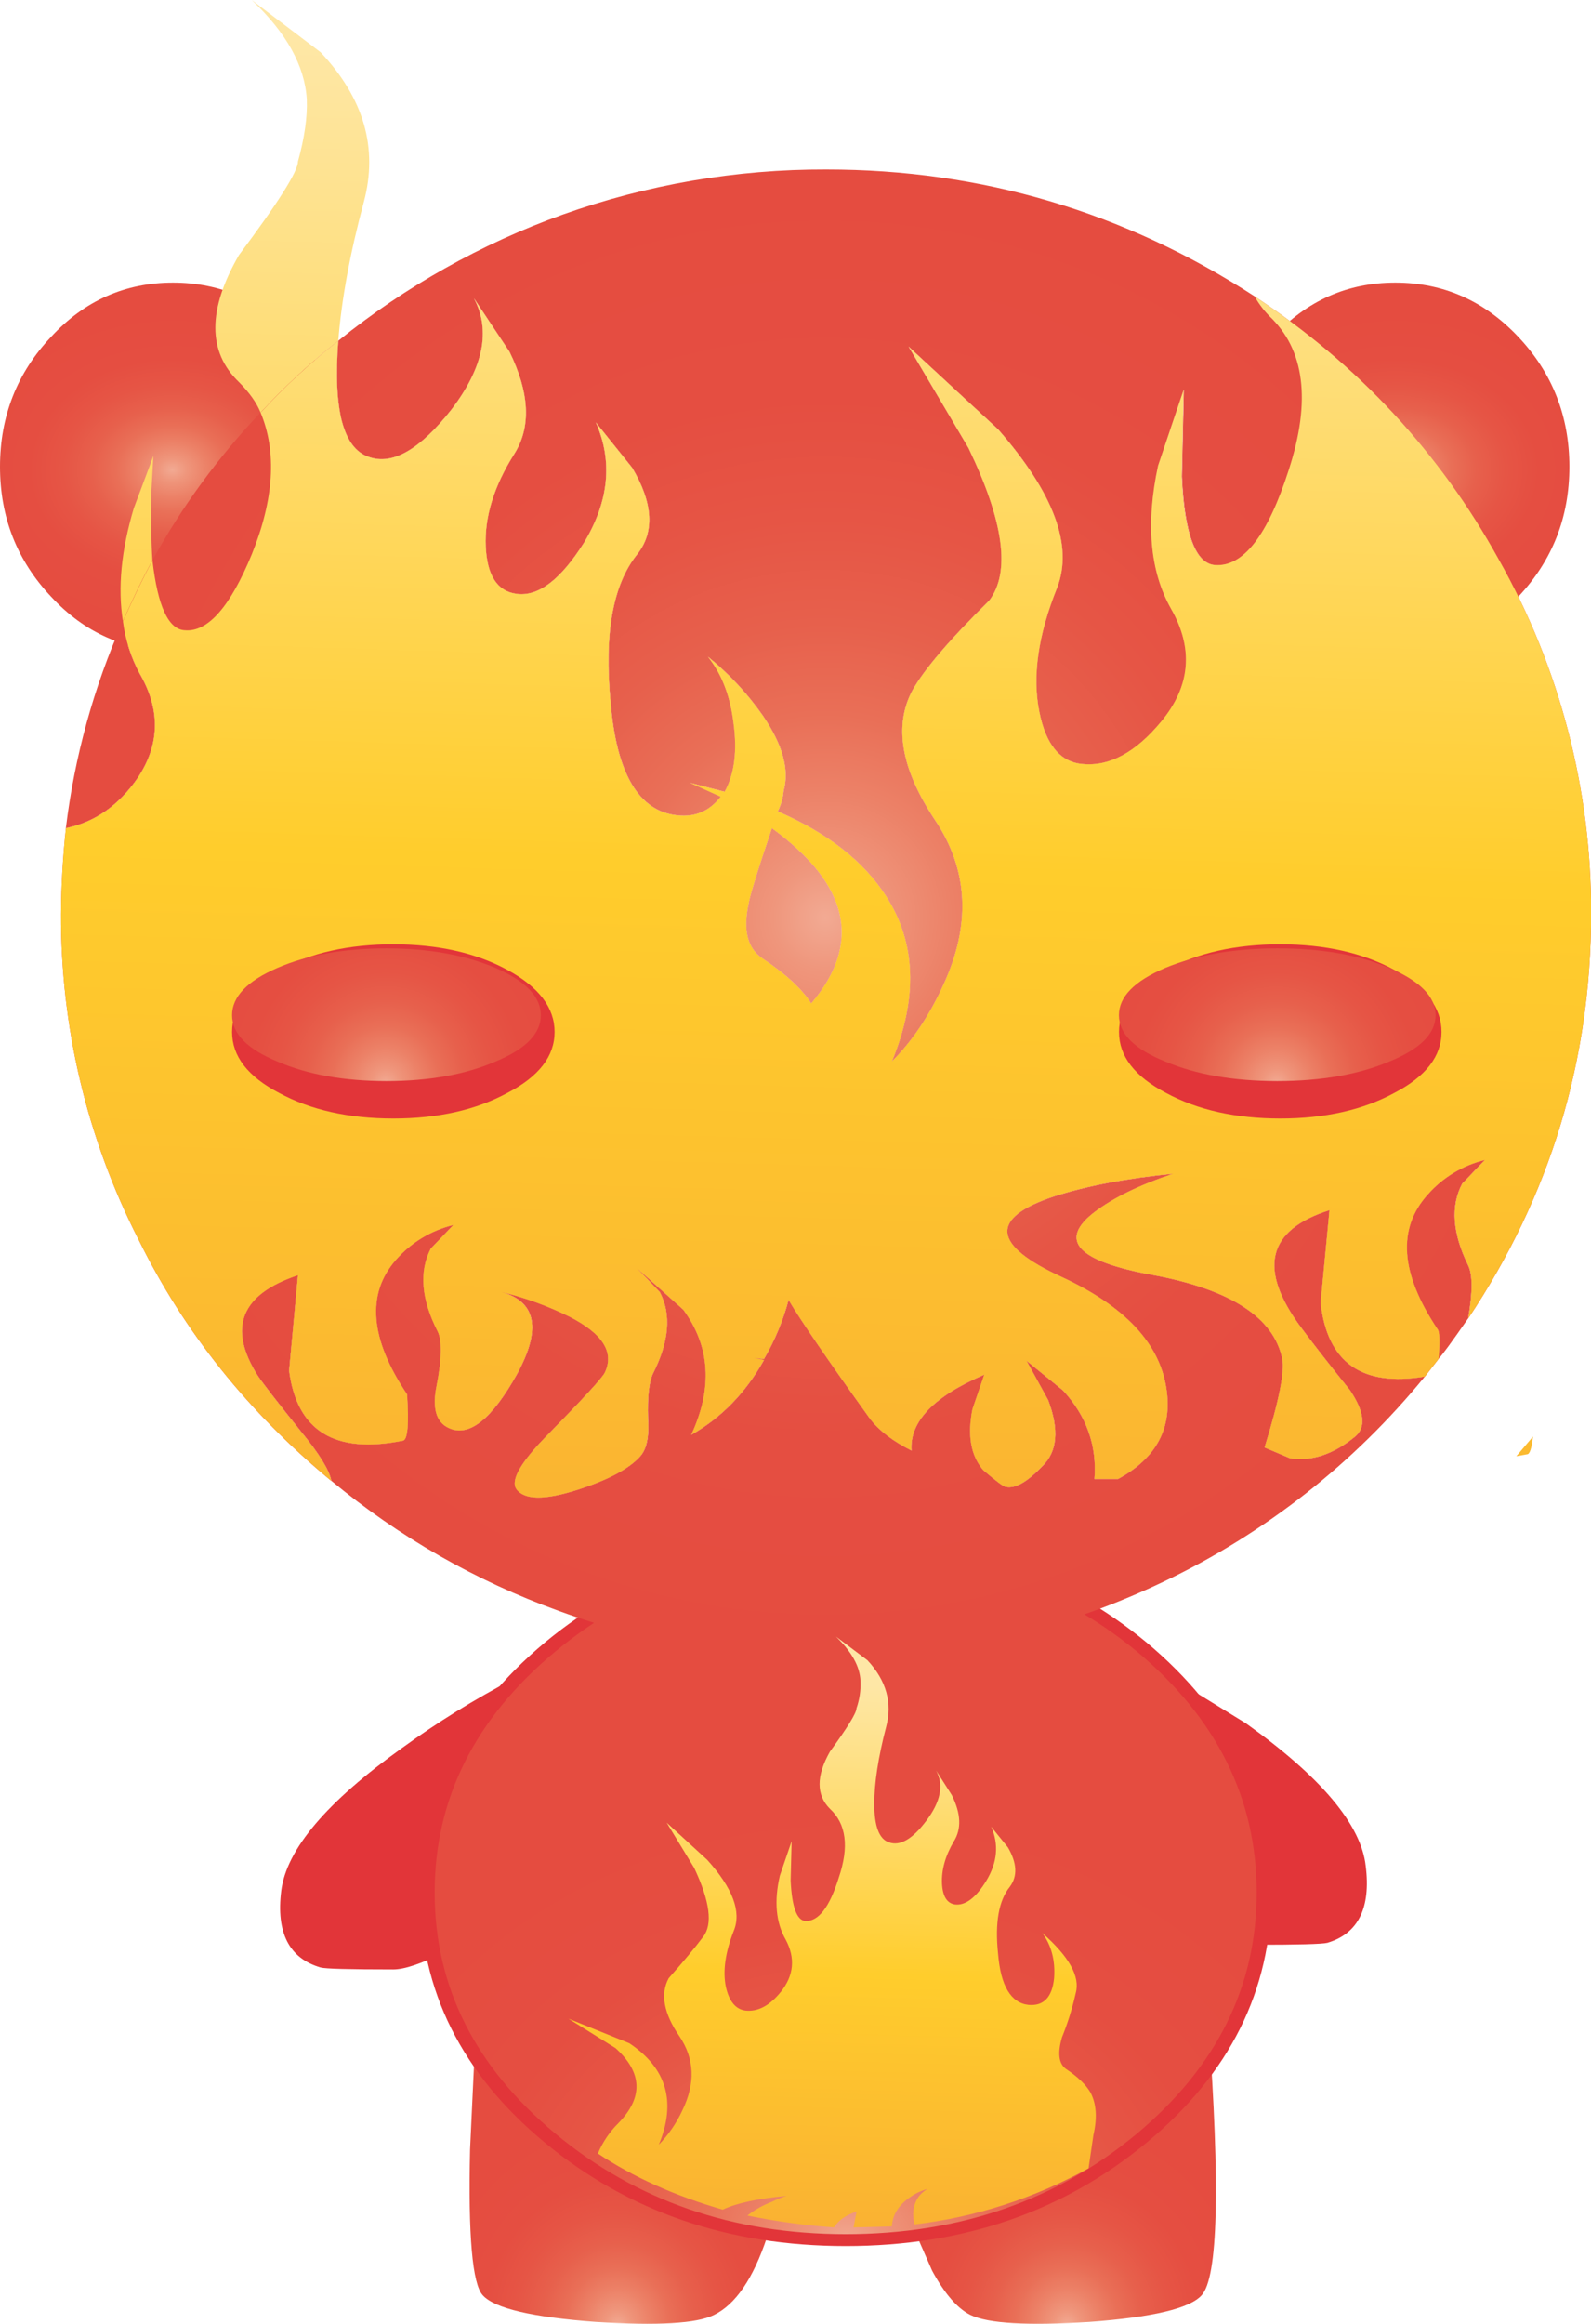 <?xml version="1.0" encoding="iso-8859-1"?>
<!-- Generator: Adobe Illustrator 20.1.0, SVG Export Plug-In . SVG Version: 6.00 Build 0)  -->
<svg version="1.0" id="Layer_1" xmlns="http://www.w3.org/2000/svg" xmlns:xlink="http://www.w3.org/1999/xlink" x="0px" y="0px"
	 viewBox="0 0 650.55 949.45" enable-background="new 0 0 650.55 949.45" xml:space="preserve">
<title>fire_0035</title>
<path fill="#E23539" d="M218.32,776.09L209.88,686c-15.807,8.271-30.99,17.683-45.43,28.16c-30.827,22-47.31,41.447-49.45,58.34
	c-2.147,17.167,3.213,27.627,16.08,31.38c1.873,0.533,11.79,0.8,29.75,0.8C169.943,804.667,189.107,795.137,218.32,776.09z"/>
<path fill="#E23539" d="M463.58,675.91l-8.44,89.72l23.72,14.48c17.16,9.66,28.54,14.49,34.14,14.49c17.693,0,27.61-0.267,29.75-0.8
	c12.6-3.753,17.827-14.213,15.68-31.38c-1.873-16.9-18.223-36.347-49.05-58.34L463.58,675.91z"/>
<radialGradient id="SVGID_1_" cx="241.307" cy="408.798" r="9.88" gradientTransform="matrix(8.04 0 0 -8.77 -1687.57 4535.16)" gradientUnits="userSpaceOnUse">
	<stop  offset="0" style="stop-color:#F2AA93"/>
	<stop  offset="0.07" style="stop-color:#EF967C"/>
	<stop  offset="0.17" style="stop-color:#EC8167"/>
	<stop  offset="0.27" style="stop-color:#E96F57"/>
	<stop  offset="0.39" style="stop-color:#E7604C"/>
	<stop  offset="0.53" style="stop-color:#E65545"/>
	<stop  offset="0.69" style="stop-color:#E54E41"/>
	<stop  offset="1" style="stop-color:#E54C40"/>
</radialGradient>
<path fill="url(#SVGID_1_)" d="M313.61,914.09l-119-87.31l-2.41,51.5c-0.8,35.147,0.94,54.997,5.22,59.55
	c4.827,5.333,20.24,8.953,46.24,10.86c25.193,1.607,41.277,0.667,48.25-2.82C300.75,941.583,307.983,930.99,313.61,914.09z"/>
<radialGradient id="SVGID_2_" cx="359.453" cy="408.798" r="9.86" gradientTransform="matrix(-8.04 0 0 -8.77 3326.31 4535.16)" gradientUnits="userSpaceOnUse">
	<stop  offset="0" style="stop-color:#F2AA93"/>
	<stop  offset="0.07" style="stop-color:#EF967C"/>
	<stop  offset="0.17" style="stop-color:#EC8167"/>
	<stop  offset="0.27" style="stop-color:#E96F57"/>
	<stop  offset="0.39" style="stop-color:#E7604C"/>
	<stop  offset="0.53" style="stop-color:#E65545"/>
	<stop  offset="0.69" style="stop-color:#E54E41"/>
	<stop  offset="1" style="stop-color:#E54C40"/>
</radialGradient>
<path fill="url(#SVGID_2_)" d="M494.14,826.78l-119,87.31l6,13.68c5.093,9.387,10.32,15.42,15.68,18.1
	c7.24,3.487,23.457,4.427,48.65,2.82c25.733-1.88,41.013-5.5,45.84-10.86C498.023,930.61,498.967,893.593,494.14,826.78z"/>
<radialGradient id="SVGID_3_" cx="241.377" cy="427.804" r="27.71" gradientTransform="matrix(8.04 0 0 -6.67 -1594.69 3769.85)" gradientUnits="userSpaceOnUse">
	<stop  offset="0" style="stop-color:#F2AA93"/>
	<stop  offset="0.07" style="stop-color:#EF967C"/>
	<stop  offset="0.17" style="stop-color:#EC8167"/>
	<stop  offset="0.27" style="stop-color:#E96F57"/>
	<stop  offset="0.39" style="stop-color:#E7604C"/>
	<stop  offset="0.53" style="stop-color:#E65545"/>
	<stop  offset="0.69" style="stop-color:#E54E41"/>
	<stop  offset="1" style="stop-color:#E54C40"/>
</radialGradient>
<path fill="url(#SVGID_3_)" d="M517.06,773.27c0-39.16-16.753-72.687-50.26-100.58c-33.507-27.627-73.84-41.44-121-41.44
	s-87.493,13.813-121,41.44c-33.267,27.893-49.9,61.42-49.9,100.58c0,39.16,16.62,72.687,49.86,100.58
	c33.507,27.627,73.84,41.44,121,41.44s87.493-13.813,121-41.44C500.293,845.95,517.06,812.423,517.06,773.27z"/>
<path fill="#E23539" d="M519.87,773.27c0-39.693-17.02-73.757-51.06-102.19c-34.04-28.16-75.04-42.24-123-42.24
	s-88.96,14.08-123,42.24c-34.04,28.433-51.06,62.497-51.06,102.19c0,39.967,17.02,74.03,51.06,102.19
	c34.04,28.16,75.04,42.24,123,42.24c48,0,89-14.08,123-42.24C502.81,847.3,519.83,813.237,519.87,773.27 M464.79,674.7
	c32.7,27.333,49.05,60.19,49.05,98.57s-16.35,71.237-49.05,98.57c-32.967,27.333-72.633,41-119,41
	c-46.107,0-85.643-13.667-118.61-41c-32.967-27.333-49.45-60.19-49.45-98.57c0-38.353,16.483-71.21,49.45-98.57
	c32.7-27.093,72.237-40.64,118.61-40.64S431.83,647.607,464.79,674.7z"/>
<linearGradient id="SVGID_4_" gradientUnits="userSpaceOnUse" x1="761.976" y1="657.52" x2="759.146" y2="751.8" gradientTransform="matrix(8.04 0 0 8.05 -5484.7 -5308.11)">
	<stop  offset="0" style="stop-color:#FEE7A6"/>
	<stop  offset="0.5" style="stop-color:#FFCD2C"/>
	<stop  offset="1" style="stop-color:#F9AE33"/>
</linearGradient>
<path fill="url(#SVGID_4_)" d="M620,595l4.42-0.8c1.073,0,1.877-2.413,2.41-7.24L620,595z"/>
<radialGradient id="SVGID_5_" cx="241.317" cy="433.34" r="10.56" gradientTransform="matrix(8.04 0 0 -6.24 -1869.71 2895.95)" gradientUnits="userSpaceOnUse">
	<stop  offset="0" style="stop-color:#F2AA93"/>
	<stop  offset="0.07" style="stop-color:#EF967C"/>
	<stop  offset="0.17" style="stop-color:#EC8167"/>
	<stop  offset="0.27" style="stop-color:#E96F57"/>
	<stop  offset="0.39" style="stop-color:#E7604C"/>
	<stop  offset="0.53" style="stop-color:#E65545"/>
	<stop  offset="0.69" style="stop-color:#E54E41"/>
	<stop  offset="1" style="stop-color:#E54C40"/>
</radialGradient>
<path fill="url(#SVGID_5_)" d="M121,137.6c-13.94-14.753-30.693-22.13-50.26-22.13s-36.177,7.377-49.83,22.13
	C6.97,152.347,0,170.047,0,190.7s6.97,38.357,20.91,53.11c13.673,14.753,30.293,22.13,49.86,22.13s36.31-7.377,50.23-22.13
	c13.94-14.753,20.91-32.457,20.91-53.11S134.94,152.347,121,137.6z"/>
<radialGradient id="SVGID_6_" cx="241.327" cy="433.34" r="10.556" gradientTransform="matrix(8.04 0 0 -6.24 -1369.53 2895.95)" gradientUnits="userSpaceOnUse">
	<stop  offset="0" style="stop-color:#F2AA93"/>
	<stop  offset="0.07" style="stop-color:#EF967C"/>
	<stop  offset="0.17" style="stop-color:#EC8167"/>
	<stop  offset="0.27" style="stop-color:#E96F57"/>
	<stop  offset="0.39" style="stop-color:#E7604C"/>
	<stop  offset="0.53" style="stop-color:#E65545"/>
	<stop  offset="0.69" style="stop-color:#E54E41"/>
	<stop  offset="1" style="stop-color:#E54C40"/>
</radialGradient>
<path fill="url(#SVGID_6_)" d="M620.79,137.6c-13.94-14.753-30.693-22.13-50.26-22.13c-19.567,0-36.183,7.377-49.85,22.13
	c-13.94,14.753-20.91,32.457-20.91,53.11s6.97,38.357,20.91,53.11c13.673,14.753,30.293,22.13,49.86,22.13s36.32-7.377,50.26-22.13
	c13.94-14.753,20.91-32.457,20.91-53.11S634.737,152.353,620.79,137.6z"/>
<radialGradient id="SVGID_7_" cx="241.317" cy="414.234" r="38.35" gradientTransform="matrix(8.04 0 0 -8.05 -1602.73 3709.53)" gradientUnits="userSpaceOnUse">
	<stop  offset="0" style="stop-color:#F2AA93"/>
	<stop  offset="0.07" style="stop-color:#EF967C"/>
	<stop  offset="0.17" style="stop-color:#EC8167"/>
	<stop  offset="0.27" style="stop-color:#E96F57"/>
	<stop  offset="0.39" style="stop-color:#E7604C"/>
	<stop  offset="0.53" style="stop-color:#E65545"/>
	<stop  offset="0.69" style="stop-color:#E54E41"/>
	<stop  offset="1" style="stop-color:#E54C40"/>
</radialGradient>
<path fill="url(#SVGID_7_)" d="M230,87.71c-33.225,11.913-64.212,29.322-91.67,51.5c-2.147,28.16,2.007,43.983,12.46,47.47
	c9.647,3.487,20.903-2.95,33.77-19.31c13.133-17.167,16.217-32.32,9.25-45.46l14.47,21.73c8.307,16.9,8.973,30.847,2,41.84
	c-8.307,13.14-12.193,25.747-11.66,37.82c0.533,11.8,4.687,18.237,12.46,19.31c8.847,1.333,18.093-5.64,27.74-20.92
	c10.187-16.9,11.793-33.26,4.82-49.08l14.88,18.51c8.58,14.487,9.247,26.29,2,35.41c-9.907,12.313-13.52,32.423-10.84,60.33
	c2.413,29.233,11.527,44.657,27.34,46.27c7.24,0.807,13.137-1.74,17.69-7.64l-12.46-5.63l14.07,3.62c4-7.24,5.207-16.627,3.62-28.16
	c-1.333-11-4.817-20-10.45-27c8.608,6.953,16.186,15.09,22.51,24.17c8.04,11.8,10.853,21.993,8.44,30.58
	c-0.265,2.943-1.083,5.81-2.41,8.45c20.373,8.853,35.117,20.387,44.23,34.6c12.333,19.047,13.137,41.577,2.41,67.59
	c8.307-8.313,15.277-18.647,20.91-31c11.527-24.667,10.453-47.197-3.22-67.59c-13.94-20.92-17.023-38.623-9.25-53.11
	c4.827-8.58,15.28-20.783,31.36-36.61c8.847-11.533,6.033-32.32-8.44-62.36L371.5,141.6l36.59,33.8
	c22.787,26,30.827,47.59,24.12,64.77c-7.773,19.333-10.187,36.23-7.24,50.69c2.667,13.413,8.563,20.52,17.69,21.32
	c10.987,1.073,21.71-4.693,32.17-17.3c12.06-14.487,13.393-29.91,4-46.27c-8.553-15.267-10.283-34.703-5.19-58.31l10.45-31
	l-0.8,35.4c1.073,23.607,5.63,35.677,13.67,36.21c11.527,0.807,21.58-12.193,30.16-39c9.113-28.16,6.447-49.08-8-62.76
	c-2.332-2.401-4.348-5.089-6-8c-53.333-34.6-111.767-51.9-175.3-51.9C301.084,69.134,264.605,75.38,230,87.71z"/>
<radialGradient id="SVGID_8_" cx="241.317" cy="414.234" r="38.34" gradientTransform="matrix(8.04 0 0 -8.05 -1602.73 3709.53)" gradientUnits="userSpaceOnUse">
	<stop  offset="0" style="stop-color:#F2AA93"/>
	<stop  offset="0.07" style="stop-color:#EF967C"/>
	<stop  offset="0.17" style="stop-color:#EC8167"/>
	<stop  offset="0.27" style="stop-color:#E96F57"/>
	<stop  offset="0.39" style="stop-color:#E7604C"/>
	<stop  offset="0.53" style="stop-color:#E65545"/>
	<stop  offset="0.69" style="stop-color:#E54E41"/>
	<stop  offset="1" style="stop-color:#E54C40"/>
</radialGradient>
<path fill="url(#SVGID_8_)" d="M62.32,228.92c2.147,18.773,6.57,28.297,13.27,28.57c9.38,0.807,18.493-9.527,27.34-31
	c9.113-22.533,10.32-41.847,3.62-57.94C89.274,186.689,74.408,206.98,62.32,228.92z"/>
<radialGradient id="SVGID_9_" cx="241.317" cy="414.234" r="38.35" gradientTransform="matrix(8.04 0 0 -8.05 -1602.73 3709.53)" gradientUnits="userSpaceOnUse">
	<stop  offset="0" style="stop-color:#F2AA93"/>
	<stop  offset="0.07" style="stop-color:#EF967C"/>
	<stop  offset="0.17" style="stop-color:#EC8167"/>
	<stop  offset="0.27" style="stop-color:#E96F57"/>
	<stop  offset="0.39" style="stop-color:#E7604C"/>
	<stop  offset="0.53" style="stop-color:#E65545"/>
	<stop  offset="0.69" style="stop-color:#E54E41"/>
	<stop  offset="1" style="stop-color:#E54C40"/>
</radialGradient>
<path fill="url(#SVGID_9_)" d="M540,532.28l3.62-37.82c-25.467,8.047-29.353,24.007-11.66,47.88c4.56,6.167,11.26,14.75,20.1,25.75
	c5.9,8.853,6.567,15.157,2,18.91c-8.847,7.24-17.693,10.19-26.54,8.85l-10.45-4.43c5.9-19.04,8.313-31.11,7.24-36.21
	c-3.487-16.9-21.043-28.3-52.67-34.2c-31.093-5.627-39.14-14.207-24.14-25.74c7.773-5.9,18.497-11.13,32.17-15.69
	c-19.033,1.88-35.25,4.963-48.65,9.25c-26.533,8.853-25.46,19.853,3.22,33c25.467,11.8,39.673,26.82,42.62,45.06
	c2.667,16.36-3.9,28.833-19.7,37.42h-9.66c1.073-13.68-3.217-25.75-12.87-36.21L419.76,556l8.85,16.09
	c4.56,12.067,3.757,21.067-2.41,27c-6.167,6.44-11.127,9.257-14.88,8.45c-0.807,0-3.89-2.28-9.25-6.84
	c-5.093-5.9-6.567-14.213-4.42-24.94l4.82-14.08c-20.667,8.853-30.583,19.187-29.75,31c-7.507-3.753-13.137-8.043-16.89-12.87
	c-17.153-23.873-28.277-40.1-33.37-48.68c-2.249,8.462-5.63,16.582-10.05,24.14l-4-0.4l4,0.8
	c-7.507,13.413-17.423,23.607-29.75,30.58c8.847-19.047,7.773-36.08-3.22-51.1l-18.9-16.9l9.25,9.66
	c4.807,9.08,3.877,20.193-2.79,33.34c-1.607,3.487-2.273,9.52-2,18.1c0.533,7.513-0.54,12.743-3.22,15.69
	c-4.56,5.093-13.137,9.653-25.73,13.68c-13.4,4.293-21.71,4.16-24.93-0.4c-2.413-3.753,2.143-11.397,13.67-22.93
	c13.94-14.213,21.447-22.393,22.52-24.54c4-8.313-0.823-15.957-14.47-22.93c-8.845-4.373-18.149-7.747-27.74-10.06
	c14.18,4.033,16.323,15.163,6.43,33.39c-10.453,18.773-19.833,26.15-28.14,22.13c-5.093-2.413-6.7-8.18-4.82-17.3
	c2.147-11,2.28-18.377,0.4-22.13c-6.7-13.14-7.637-24.407-2.81-33.8l9.25-9.66c-9.063,2.186-17.235,7.105-23.41,14.09
	c-12.333,13.947-10.86,32.32,4.42,55.12c0.807,12.067,0.27,18.37-1.61,18.91c-27.873,5.627-43.407-3.91-46.6-28.61l3.62-39
	c-23.333,7.78-28.827,21.447-16.48,41c2.147,3.22,8.177,10.997,18.09,23.33c7.24,8.853,11.26,15.423,12.06,19.71
	c27.656,22.941,59.082,40.911,92.88,53.11c80.801,29.431,170.047,25.102,247.62-12.01c41.281-19.677,77.687-48.259,106.6-83.69
	C556.867,566.743,542.667,556.687,540,532.28z"/>
<radialGradient id="SVGID_10_" cx="241.317" cy="414.234" r="38.34" gradientTransform="matrix(8.04 0 0 -8.05 -1602.73 3709.53)" gradientUnits="userSpaceOnUse">
	<stop  offset="0" style="stop-color:#F2AA93"/>
	<stop  offset="0.07" style="stop-color:#EF967C"/>
	<stop  offset="0.17" style="stop-color:#EC8167"/>
	<stop  offset="0.27" style="stop-color:#E96F57"/>
	<stop  offset="0.39" style="stop-color:#E7604C"/>
	<stop  offset="0.53" style="stop-color:#E65545"/>
	<stop  offset="0.69" style="stop-color:#E54E41"/>
	<stop  offset="1" style="stop-color:#E54C40"/>
</radialGradient>
<path fill="url(#SVGID_10_)" d="M56.29,317.84c9.113-13.68,9.38-27.897,0.8-42.65c-3.561-6.63-5.879-13.856-6.84-21.32
	c-11.922,26.85-19.782,55.326-23.32,84.49C38.73,335.947,48.517,329.107,56.29,317.84z"/>
<radialGradient id="SVGID_11_" cx="241.317" cy="414.234" r="38.35" gradientTransform="matrix(8.04 0 0 -8.05 -1602.73 3709.53)" gradientUnits="userSpaceOnUse">
	<stop  offset="0" style="stop-color:#F2AA93"/>
	<stop  offset="0.07" style="stop-color:#EF967C"/>
	<stop  offset="0.17" style="stop-color:#EC8167"/>
	<stop  offset="0.27" style="stop-color:#E96F57"/>
	<stop  offset="0.39" style="stop-color:#E7604C"/>
	<stop  offset="0.53" style="stop-color:#E65545"/>
	<stop  offset="0.69" style="stop-color:#E54E41"/>
	<stop  offset="1" style="stop-color:#E54C40"/>
</radialGradient>
<path fill="url(#SVGID_11_)" d="M331.71,410c20.907-24.667,15.547-48.537-16.08-71.61c-5.9,17.433-9.117,27.893-9.65,31.38
	c-2.147,10.46-0.27,17.703,5.63,21.73C321.257,397.913,327.957,404.08,331.71,410z"/>
<radialGradient id="SVGID_12_" cx="241.317" cy="414.234" r="38.35" gradientTransform="matrix(8.04 0 0 -8.05 -1602.73 3709.53)" gradientUnits="userSpaceOnUse">
	<stop  offset="0" style="stop-color:#F2AA93"/>
	<stop  offset="0.07" style="stop-color:#EF967C"/>
	<stop  offset="0.17" style="stop-color:#EC8167"/>
	<stop  offset="0.27" style="stop-color:#E96F57"/>
	<stop  offset="0.39" style="stop-color:#E7604C"/>
	<stop  offset="0.53" style="stop-color:#E65545"/>
	<stop  offset="0.69" style="stop-color:#E54E41"/>
	<stop  offset="1" style="stop-color:#E54C40"/>
</radialGradient>
<path fill="url(#SVGID_12_)" d="M600.29,538.72c1.873-10.727,1.873-17.97,0-21.73c-6.433-13.14-7.237-24.27-2.41-33.39l9.25-9.66
	c-9.03,2.193-17.172,7.1-23.33,14.06c-12.6,13.947-11.267,32.32,4,55.12c0.807,0.807,0.94,4.83,0.4,12.07
	C589.56,553.863,593.59,548.373,600.29,538.72z"/>
<linearGradient id="SVGID_13_" gradientUnits="userSpaceOnUse" x1="689.933" y1="661.17" x2="687.483" y2="743.35" gradientTransform="matrix(8.04 0 0 8.05 -5484.7 -5308.11)">
	<stop  offset="0" style="stop-color:#FEE7A6"/>
	<stop  offset="0.5" style="stop-color:#FFCD2C"/>
	<stop  offset="1" style="stop-color:#F9AE33"/>
</linearGradient>
<path fill="url(#SVGID_13_)" d="M61.92,200.36l0.8-14.08l-8,21.32c-5.147,17.167-6.633,32.59-4.46,46.27
	c4-9.12,8.02-17.433,12.06-24.94C61.787,220.61,61.653,211.087,61.92,200.36z"/>
<linearGradient id="SVGID_14_" gradientUnits="userSpaceOnUse" x1="697.355" y1="661.37" x2="694.905" y2="743.55" gradientTransform="matrix(8.04 0 0 8.05 -5484.7 -5308.11)">
	<stop  offset="0" style="stop-color:#FEE7A6"/>
	<stop  offset="0.5" style="stop-color:#FFCD2C"/>
	<stop  offset="1" style="stop-color:#F9AE33"/>
</linearGradient>
<path fill="url(#SVGID_14_)" d="M121.83,66c0,4-8.04,16.74-24.12,38.22c-12.867,22.26-12.867,39.56,0,51.9
	c4.287,4.293,7.237,8.45,8.85,12.47c9.793-10.615,20.413-20.435,31.76-29.37c1.333-16.9,4.817-35.81,10.45-56.73
	c5.9-22,0.003-42.383-17.69-61.15L102.93,0c14.207,13.413,21.713,26.96,22.52,40.64C125.717,47.88,124.51,56.333,121.83,66z"/>
<radialGradient id="SVGID_15_" cx="241.356" cy="414.234" r="38.327" gradientTransform="matrix(8.04 0 0 -8.05 -1602.73 3709.53)" gradientUnits="userSpaceOnUse">
	<stop  offset="0" style="stop-color:#F2AA93"/>
	<stop  offset="0.07" style="stop-color:#EF967C"/>
	<stop  offset="0.17" style="stop-color:#EC8167"/>
	<stop  offset="0.27" style="stop-color:#E96F57"/>
	<stop  offset="0.39" style="stop-color:#E7604C"/>
	<stop  offset="0.53" style="stop-color:#E65545"/>
	<stop  offset="0.69" style="stop-color:#E54E41"/>
	<stop  offset="1" style="stop-color:#E54C40"/>
</radialGradient>
<path fill="url(#SVGID_15_)" d="M208.27,143.63l-14.47-21.72c6.967,13.14,3.883,28.293-9.25,45.46
	c-12.867,16.36-24.123,22.797-33.77,19.31c-10.453-3.487-14.607-19.31-12.46-47.47c-11.347,8.935-21.967,18.755-31.76,29.37
	c6.7,16.093,5.493,35.407-3.62,57.94c-8.847,21.46-17.96,31.793-27.34,31c-6.7-0.267-11.123-9.79-13.27-28.57
	c-4,7.513-8.02,15.827-12.06,24.94c0.961,7.464,3.279,14.69,6.84,21.32c8.58,14.753,8.313,28.97-0.8,42.65
	c-7.773,11.267-17.557,18.107-29.35,20.52c-1.267,11.625-1.934,23.307-2,35c-0.225,46.282,10.656,91.943,31.73,133.15
	c18.493,37.553,44.763,70.41,78.81,98.57c-0.807-4.293-4.827-10.863-12.06-19.71c-9.92-12.34-15.95-20.117-18.09-23.33
	c-12.333-19.58-6.84-33.247,16.48-41l-3.62,39c3.213,24.667,18.76,34.19,46.64,28.57c1.873-0.533,2.41-6.837,1.61-18.91
	c-15.28-22.8-16.753-41.173-4.42-55.12c6.152-6.966,14.291-11.88,23.32-14.08l-9.25,9.66c-4.827,9.387-3.89,20.653,2.81,33.8
	c1.873,3.753,1.74,11.13-0.4,22.13c-1.873,9.12-0.267,14.887,4.82,17.3c8.307,4,17.687-3.377,28.14-22.13
	c9.887-18.227,7.743-29.357-6.43-33.39c9.591,2.313,18.895,5.687,27.74,10.06c13.673,6.973,18.497,14.617,14.47,22.93
	c-1.073,2.147-8.58,10.327-22.52,24.54c-11.527,11.533-16.083,19.177-13.67,22.93c3.213,4.56,11.523,4.693,24.93,0.4
	c12.6-4,21.177-8.56,25.73-13.68c2.667-2.953,3.74-8.183,3.22-15.69c-0.267-8.58,0.4-14.613,2-18.1
	c6.7-13.14,7.637-24.27,2.81-33.39l-9.25-9.66l18.9,16.9c10.987,15.02,12.06,32.053,3.22,51.1
	c12.333-6.973,22.25-17.167,29.75-30.58l-4-0.8l4,0.4c4.42-7.558,7.801-15.678,10.05-24.14c5.093,8.58,16.217,24.807,33.37,48.68
	c3.753,4.827,9.383,9.117,16.89,12.87c-0.807-11.8,9.11-22.133,29.75-31l-4.82,14.08c-2.147,10.727-0.673,19.04,4.42,24.94
	c5.333,4.56,8.417,6.84,9.25,6.84c3.753,0.807,8.713-2.01,14.88-8.45c6.167-5.9,6.97-14.9,2.41-27L419.76,556l14.88,12.07
	c9.647,10.46,13.937,22.53,12.87,36.21h9.65c15.813-8.58,22.38-21.053,19.7-37.42c-2.947-18.24-17.153-33.26-42.62-45.06
	c-28.667-13.14-29.74-24.14-3.22-33c13.4-4.293,29.617-7.377,48.65-9.25c-13.673,4.56-24.397,9.79-32.17,15.69
	c-15,11.553-6.957,20.14,24.13,25.76c31.627,5.9,49.183,17.3,52.67,34.2c1.073,5.093-1.34,17.163-7.24,36.21l10.45,4.43
	c8.847,1.333,17.693-1.617,26.54-8.85c4.56-3.753,3.893-10.057-2-18.91c-8.847-11-15.547-19.583-20.1-25.75
	c-17.693-23.873-13.807-39.833,11.66-47.88L540,532.28c2.667,24.407,16.873,34.463,42.62,30.17l5.63-7.24
	c0.533-7.24,0.4-11.263-0.4-12.07c-15.28-22.8-16.613-41.173-4-55.12c6.152-6.966,14.291-11.88,23.32-14.08l-9.25,9.66
	c-4.827,9.12-4.023,20.25,2.41,33.39c1.873,3.753,1.873,10.997,0,21.73c33.507-50.16,50.26-105.28,50.26-165.36
	c0.199-50.743-12.826-100.662-37.79-144.84c-24.153-43.72-57.42-79.527-99.8-107.42c1.652,2.911,3.668,5.599,6,8
	c14.473,13.68,17.14,34.6,8,62.76c-8.58,26.82-18.633,39.82-30.16,39c-8.04-0.533-12.597-12.603-13.67-36.21l0.8-35.4l-10.45,31
	c-5.093,23.6-3.35,43.047,5.23,58.34c9.38,16.36,8.047,31.783-4,46.27c-10.453,12.607-21.177,18.373-32.17,17.3
	c-9.053-0.773-14.913-7.867-17.58-21.28c-2.947-14.487-0.533-31.383,7.24-50.69c6.7-17.167-1.34-38.757-24.12-64.77l-36.59-33.8
	L396,183.06c14.473,30.04,17.287,50.827,8.44,62.36c-16.053,15.827-26.493,28.02-31.32,36.58c-7.773,14.487-4.69,32.19,9.25,53.11
	c13.673,20.387,14.747,42.917,3.22,67.59c-5.627,12.34-12.597,22.673-20.91,31c10.72-26,9.917-48.53-2.41-67.59
	c-9.12-14.207-23.877-25.737-44.27-34.59c1.327-2.64,2.145-5.507,2.41-8.45c2.413-8.58-0.4-18.773-8.44-30.58
	c-6.329-9.07-13.911-17.197-22.52-24.14c5.627,6.973,9.11,15.973,10.45,27c1.607,11.533,0.4,20.92-3.62,28.16l-14.07-3.62
	l12.46,5.63c-4.553,5.9-10.45,8.447-17.69,7.64c-15.813-1.607-24.927-17.03-27.34-46.27c-2.667-27.893,0.953-48.01,10.86-60.35
	c7.24-9.12,6.573-20.923-2-35.41l-14.85-18.53c6.967,15.827,5.36,32.187-4.82,49.08c-9.647,15.287-18.893,22.26-27.74,20.92
	c-7.773-1.073-11.927-7.51-12.46-19.31c-0.533-12.073,3.353-24.68,11.66-37.82c6.967-11,6.3-24.947-2-41.84 M331.71,410
	c-3.753-5.9-10.453-12.07-20.1-18.51c-5.9-4-7.777-11.243-5.63-21.73c0.533-3.487,3.75-13.947,9.65-31.38
	C347.257,361.46,352.617,385.333,331.71,410z"/>
<linearGradient id="SVGID_16_" gradientUnits="userSpaceOnUse" x1="725.49" y1="662.22" x2="723.04" y2="744.4" gradientTransform="matrix(8.04 0 0 8.05 -5484.7 -5308.11)">
	<stop  offset="0" style="stop-color:#FEE7A6"/>
	<stop  offset="0.5" style="stop-color:#FFCD2C"/>
	<stop  offset="1" style="stop-color:#F9AE33"/>
</linearGradient>
<path fill="url(#SVGID_16_)" d="M208.27,143.63l-14.47-21.72c6.967,13.14,3.883,28.293-9.25,45.46
	c-12.867,16.36-24.123,22.797-33.77,19.31c-10.453-3.487-14.607-19.31-12.46-47.47c-11.347,8.935-21.967,18.755-31.76,29.37
	c6.7,16.093,5.493,35.407-3.62,57.94c-8.847,21.46-17.96,31.793-27.34,31c-6.7-0.267-11.123-9.79-13.27-28.57
	c-4,7.513-8.02,15.827-12.06,24.94c0.961,7.464,3.279,14.69,6.84,21.32c8.58,14.753,8.313,28.97-0.8,42.65
	c-7.773,11.267-17.557,18.107-29.35,20.52c-1.267,11.625-1.934,23.307-2,35c-0.225,46.282,10.656,91.943,31.73,133.15
	c18.493,37.553,44.763,70.41,78.81,98.57c-0.807-4.293-4.827-10.863-12.06-19.71c-9.92-12.34-15.95-20.117-18.09-23.33
	c-12.333-19.58-6.84-33.247,16.48-41l-3.62,39c3.213,24.667,18.76,34.19,46.64,28.57c1.873-0.533,2.41-6.837,1.61-18.91
	c-15.28-22.8-16.753-41.173-4.42-55.12c6.152-6.966,14.291-11.88,23.32-14.08l-9.25,9.66c-4.827,9.387-3.89,20.653,2.81,33.8
	c1.873,3.753,1.74,11.13-0.4,22.13c-1.873,9.12-0.267,14.887,4.82,17.3c8.307,4,17.687-3.377,28.14-22.13
	c9.887-18.227,7.743-29.357-6.43-33.39c9.591,2.313,18.895,5.687,27.74,10.06c13.673,6.973,18.497,14.617,14.47,22.93
	c-1.073,2.147-8.58,10.327-22.52,24.54c-11.527,11.533-16.083,19.177-13.67,22.93c3.213,4.56,11.523,4.693,24.93,0.4
	c12.6-4,21.177-8.56,25.73-13.68c2.667-2.953,3.74-8.183,3.22-15.69c-0.267-8.58,0.4-14.613,2-18.1
	c6.7-13.14,7.637-24.27,2.81-33.39l-9.25-9.66l18.9,16.9c10.987,15.02,12.06,32.053,3.22,51.1
	c12.333-6.973,22.25-17.167,29.75-30.58l-4-0.8l4,0.4c4.42-7.558,7.801-15.678,10.05-24.14c5.093,8.58,16.217,24.807,33.37,48.68
	c3.753,4.827,9.383,9.117,16.89,12.87c-0.807-11.8,9.11-22.133,29.75-31l-4.82,14.08c-2.147,10.727-0.673,19.04,4.42,24.94
	c5.333,4.56,8.417,6.84,9.25,6.84c3.753,0.807,8.713-2.01,14.88-8.45c6.167-5.9,6.97-14.9,2.41-27L419.76,556l14.88,12.07
	c9.647,10.46,13.937,22.53,12.87,36.21h9.65c15.813-8.58,22.38-21.053,19.7-37.42c-2.947-18.24-17.153-33.26-42.62-45.06
	c-28.667-13.14-29.74-24.14-3.22-33c13.4-4.293,29.617-7.377,48.65-9.25c-13.673,4.56-24.397,9.79-32.17,15.69
	c-15,11.553-6.957,20.14,24.13,25.76c31.627,5.9,49.183,17.3,52.67,34.2c1.073,5.093-1.34,17.163-7.24,36.21l10.45,4.43
	c8.847,1.333,17.693-1.617,26.54-8.85c4.56-3.753,3.893-10.057-2-18.91c-8.847-11-15.547-19.583-20.1-25.75
	c-17.693-23.873-13.807-39.833,11.66-47.88L540,532.28c2.667,24.407,16.873,34.463,42.62,30.17l5.63-7.24
	c0.533-7.24,0.4-11.263-0.4-12.07c-15.28-22.8-16.613-41.173-4-55.12c6.152-6.966,14.291-11.88,23.32-14.08l-9.25,9.66
	c-4.827,9.12-4.023,20.25,2.41,33.39c1.873,3.753,1.873,10.997,0,21.73c33.507-50.16,50.26-105.28,50.26-165.36
	c0.199-50.743-12.826-100.662-37.79-144.84c-24.153-43.72-57.42-79.527-99.8-107.42c1.652,2.911,3.668,5.599,6,8
	c14.473,13.68,17.14,34.6,8,62.76c-8.58,26.82-18.633,39.82-30.16,39c-8.04-0.533-12.597-12.603-13.67-36.21l0.8-35.4l-10.45,31
	c-5.093,23.6-3.35,43.047,5.23,58.34c9.38,16.36,8.047,31.783-4,46.27c-10.453,12.607-21.177,18.373-32.17,17.3
	c-9.053-0.773-14.913-7.867-17.58-21.28c-2.947-14.487-0.533-31.383,7.24-50.69c6.7-17.167-1.34-38.757-24.12-64.77l-36.59-33.8
	L396,183.06c14.473,30.04,17.287,50.827,8.44,62.36c-16.053,15.827-26.493,28.02-31.32,36.58c-7.773,14.487-4.69,32.19,9.25,53.11
	c13.673,20.387,14.747,42.917,3.22,67.59c-5.627,12.34-12.597,22.673-20.91,31c10.72-26,9.917-48.53-2.41-67.59
	c-9.12-14.207-23.877-25.737-44.27-34.59c1.327-2.64,2.145-5.507,2.41-8.45c2.413-8.58-0.4-18.773-8.44-30.58
	c-6.329-9.07-13.911-17.197-22.52-24.14c5.627,6.973,9.11,15.973,10.45,27c1.607,11.533,0.4,20.92-3.62,28.16l-14.07-3.62
	l12.46,5.63c-4.553,5.9-10.45,8.447-17.69,7.64c-15.813-1.607-24.927-17.03-27.34-46.27c-2.667-27.893,0.953-48.01,10.86-60.35
	c7.24-9.12,6.573-20.923-2-35.41l-14.85-18.53c6.967,15.827,5.36,32.187-4.82,49.08c-9.647,15.287-18.893,22.26-27.74,20.92
	c-7.773-1.073-11.927-7.51-12.46-19.31c-0.533-12.073,3.353-24.68,11.66-37.82c6.967-11,6.3-24.947-2-41.84 M331.71,410
	c-3.753-5.9-10.453-12.07-20.1-18.51c-5.9-4-7.777-11.243-5.63-21.73c0.533-3.487,3.75-13.947,9.65-31.38
	C347.257,361.46,352.617,385.333,331.71,410z"/>
<path fill="#E23539" d="M226.77,421.64c0-9.927-6.433-18.377-19.3-25.35s-28.413-10.46-46.64-10.46
	c-18.227,0-33.773,3.487-46.64,10.46s-19.3,15.423-19.3,25.35c0,9.927,6.433,18.24,19.3,24.94
	c12.867,6.947,28.413,10.42,46.64,10.42s33.773-3.487,46.64-10.46C220.337,439.867,226.77,431.567,226.77,421.64z"/>
<radialGradient id="SVGID_17_" cx="241.317" cy="411.312" r="10.24" gradientTransform="matrix(8.04 0 0 -8.42 -1782.46 3905.88)" gradientUnits="userSpaceOnUse">
	<stop  offset="0" style="stop-color:#F2AA93"/>
	<stop  offset="0.07" style="stop-color:#EF967C"/>
	<stop  offset="0.17" style="stop-color:#EC8167"/>
	<stop  offset="0.27" style="stop-color:#E96F57"/>
	<stop  offset="0.39" style="stop-color:#E7604C"/>
	<stop  offset="0.53" style="stop-color:#E65545"/>
	<stop  offset="0.69" style="stop-color:#E54E41"/>
	<stop  offset="1" style="stop-color:#E54C40"/>
</radialGradient>
<path fill="url(#SVGID_17_)" d="M221.14,414.8c0-7.513-6.167-13.95-18.5-19.31c-12.6-5.333-27.477-8-44.63-8
	c-17.42,0-32.297,2.667-44.63,8s-18.497,11.77-18.49,19.31c0,7.513,6.167,13.817,18.5,18.91c12.333,5.333,27.21,8,44.63,8
	s32.297-2.667,44.63-8C214.977,428.617,221.14,422.313,221.14,414.8z"/>
<path fill="#E23539" d="M589.43,421.64c0-9.927-6.433-18.377-19.3-25.35s-28.413-10.46-46.64-10.46
	c-18.227,0-33.773,3.487-46.64,10.46s-19.3,15.423-19.3,25.35c0,9.927,6.433,18.24,19.3,24.94
	c12.867,6.947,28.413,10.42,46.64,10.42c18.227,0,33.773-3.487,46.64-10.46C582.997,439.867,589.43,431.567,589.43,421.64z"/>
<radialGradient id="SVGID_18_" cx="241.317" cy="413.004" r="10.51" gradientTransform="matrix(8.04 0 0 -8.2 -1418.18 3829.37)" gradientUnits="userSpaceOnUse">
	<stop  offset="0" style="stop-color:#F2AA93"/>
	<stop  offset="0.07" style="stop-color:#EF967C"/>
	<stop  offset="0.17" style="stop-color:#EC8167"/>
	<stop  offset="0.27" style="stop-color:#E96F57"/>
	<stop  offset="0.39" style="stop-color:#E7604C"/>
	<stop  offset="0.53" style="stop-color:#E65545"/>
	<stop  offset="0.69" style="stop-color:#E54E41"/>
	<stop  offset="1" style="stop-color:#E54C40"/>
</radialGradient>
<path fill="url(#SVGID_18_)" d="M587,414.8c0-7.513-6.3-13.95-18.9-19.31s-27.88-8.027-45.84-8c-17.693,0-32.973,2.667-45.84,8
	c-12.6,5.333-18.9,11.77-18.9,19.31c0,7.54,6.3,13.843,18.9,18.91c12.6,5.333,27.88,8,45.84,8c17.96,0,33.24-2.667,45.84-8
	C580.7,428.617,587,422.313,587,414.8z"/>
<linearGradient id="SVGID_19_" gradientUnits="userSpaceOnUse" x1="725.079" y1="744.86" x2="724.199" y2="774.16" gradientTransform="matrix(8.04 0 0 8.05 -5484.7 -5308.11)">
	<stop  offset="0" style="stop-color:#FEE7A6"/>
	<stop  offset="0.5" style="stop-color:#FFCD2C"/>
	<stop  offset="1" style="stop-color:#F9AE33"/>
</linearGradient>
<path fill="url(#SVGID_19_)" d="M382.77,723.39c3.213,5.9,1.88,12.74-4,20.52c-5.627,7.513-10.72,10.463-15.28,8.85
	c-4-1.333-6-6.563-6-15.69c0-8.58,1.607-19.04,4.82-31.38c2.667-9.927,0.12-19.047-7.64-27.36l-12.87-9.66
	c6.433,6.167,9.783,12.2,10.05,18.1c0.17,3.814-0.39,7.626-1.65,11.23c0,1.88-3.62,7.78-10.86,17.7
	c-5.627,9.927-5.627,17.703,0,23.33c6.7,6.167,7.907,15.553,3.62,28.16c-3.753,12.067-8.31,17.967-13.67,17.7
	c-3.487-0.267-5.487-5.767-6-16.5l0.4-16.09l-4.82,14.08c-2.413,10.46-1.61,19.177,2.41,26.15c4,7.513,3.333,14.62-2,21.32
	c-4.56,5.633-9.383,8.18-14.47,7.64c-4-0.533-6.667-3.753-8-9.66c-1.333-6.44-0.26-14.083,3.22-22.93
	c3.213-7.78-0.407-17.447-10.86-29l-16.57-15.19l11.26,18.51c6.433,13.68,7.64,23.067,3.62,28.16
	c-3.213,4.293-7.903,9.927-14.07,16.9c-3.487,6.44-2.013,14.353,4.42,23.74c6.167,9.12,6.57,19.177,1.21,30.17
	c-2.389,5.21-5.653,9.972-9.65,14.08c7.24-17.433,3.22-31.247-12.06-41.44l-24.93-10.06l19.3,12.07
	c10.987,9.927,11.39,20.12,1.21,30.58c-3.616,3.553-6.485,7.793-8.44,12.47c14.473,9.653,31.493,17.297,51.06,22.93
	c5.627-2.667,14.337-4.543,26.13-5.63c-2.069,0.618-4.078,1.425-6,2.41c-3.623,1.341-7.014,3.241-10.05,5.63
	c11.675,2.402,23.498,4.019,35.39,4.84c1.873-2.953,4.957-5.1,9.25-6.44l-1.25,6.44l15.68-0.4c0.267-4.827,2.813-8.85,7.64-12.07
	c2.08-1.455,4.393-2.544,6.84-3.22c-1.39,0.848-2.616,1.939-3.62,3.22c-2.147,3.22-2.683,6.977-1.61,11.27
	c24.982-2.974,49.151-10.761,71.17-22.93l2-13.68c1.607-6.973,1.203-12.74-1.21-17.3c-1.873-3.22-5.223-6.44-10.05-9.66
	c-2.947-2.147-3.483-6.437-1.61-12.87c2.369-5.869,4.252-11.923,5.63-18.1c1.873-6.707-2.683-14.887-13.67-24.54
	c3.753,5.093,5.36,11.263,4.82,18.51c-0.807,7.78-4.29,11.4-10.45,10.86c-7.24-0.807-11.393-7.78-12.46-20.92
	c-1.333-12.607,0.273-21.727,4.82-27.36c3.213-4.293,2.947-9.657-0.8-16.09l-6.84-8.45c3.22,7.24,2.553,14.617-2,22.13
	c-4.287,6.973-8.577,10.193-12.87,9.66c-3.213-0.533-4.957-3.35-5.23-8.45c-0.267-5.633,1.34-11.4,4.82-17.3
	c3.213-5.093,2.947-11.397-0.8-18.91L382.77,723.39z"/>
</svg>
